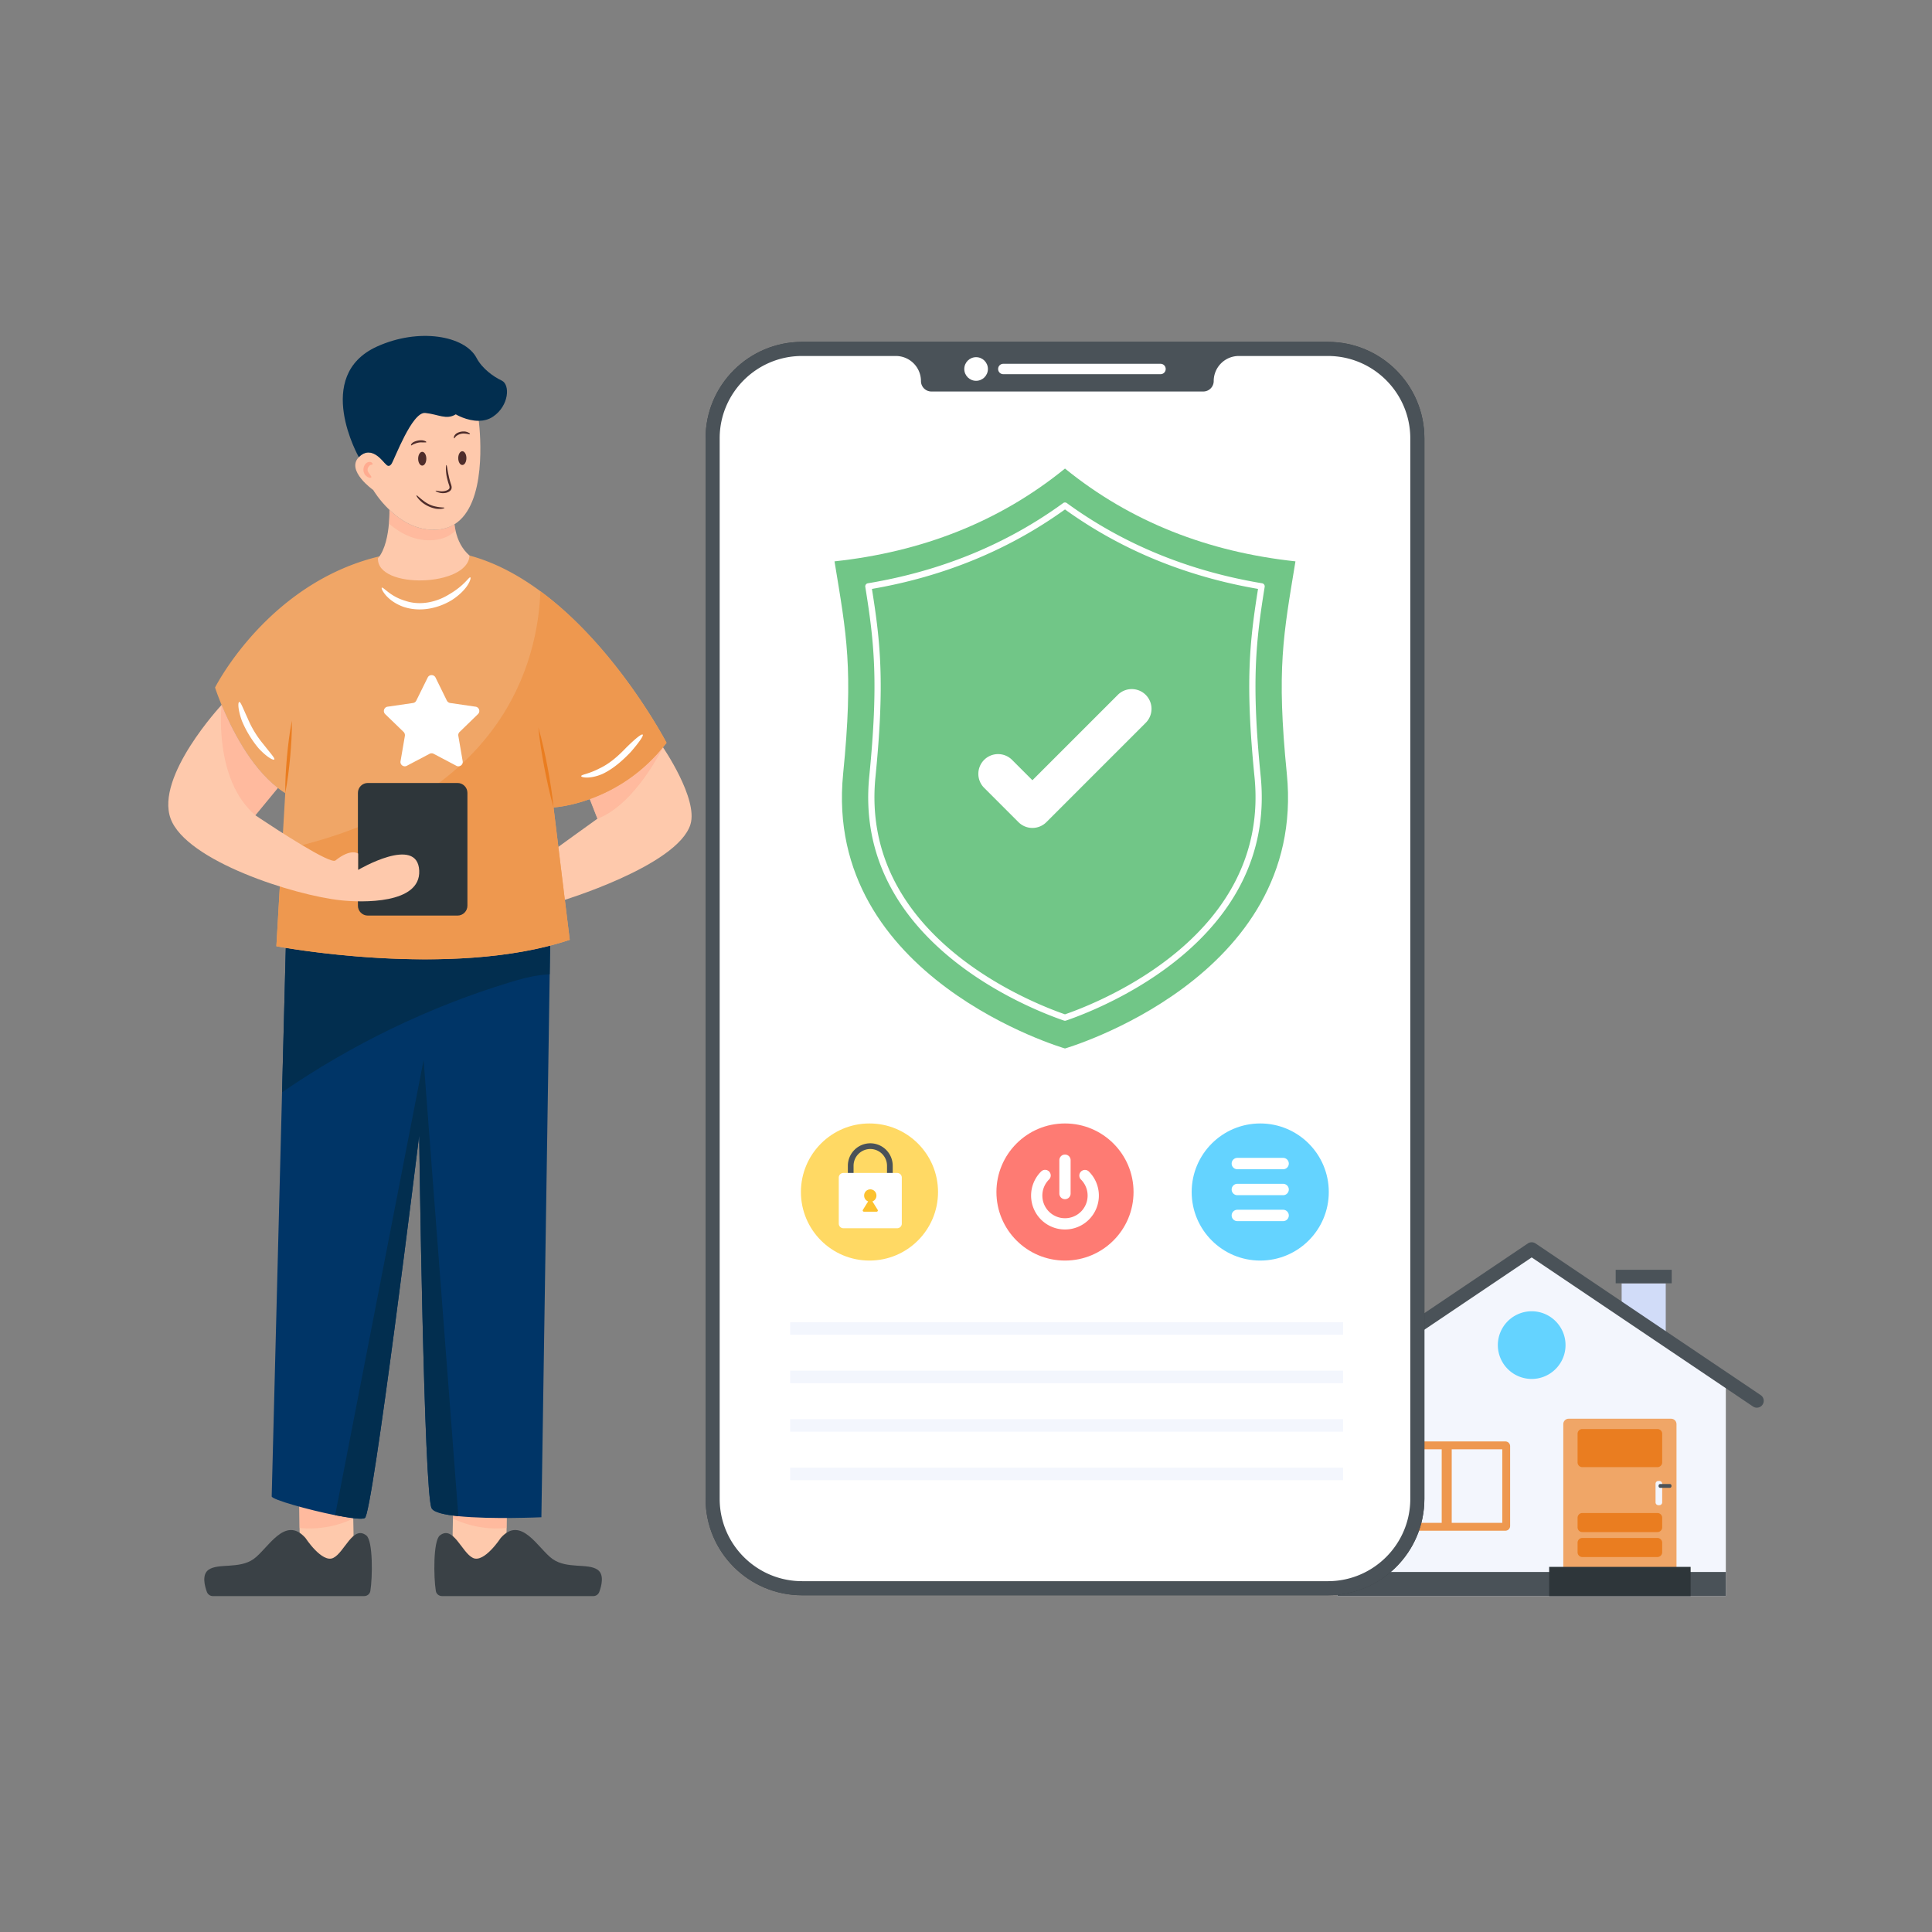 <?xml version="1.0" encoding="utf-8"?>
<svg xmlns="http://www.w3.org/2000/svg" id="Layer_1" style="enable-background:new 0 0 310 310" version="1.1" viewBox="0 0 310 310" x="0" y="0">
  <rect x="0" y="0" width="310" height="310" fill="#808080" stroke="none"/>
  <style>.st0{fill:#fec9ac}.st1{opacity:.5}.st2{fill:#ffab90}.st3{fill:#3a4146}.st5{fill:#022e4f}.st8{fill:#4f2d2b}.st9{fill:#fff}.st10{fill:#f3f6fd}.st13{fill:#4a5258}.st14{fill:#2e363a}.st15{fill:#64d3ff}.st30{fill:#ee984f}.st31{fill:#ea7d20}.st38{fill:#f0a667}</style>
  <g id="Access_Control_System">
    <path class="st0" d="m72.627 249.261 5.39 3.699 3.135-1.38s.078-2.585.141-6.425c.031-2.9.078-5.485.078-5.642 0-.391-8.055.079-8.43.204-.158.047-.236 1.818-.267 3.95-.079 3.165-.047 5.312-.047 5.594z"/>
    <g class="st1">
      <path class="st2" d="M72.674 243.667a16.382 16.382 0 0 0 7.757 1.567c.282-.016.58-.032.862-.079.031-2.9.078-5.485.078-5.642 0-.391-8.055.079-8.43.204-.158.047-.236 1.818-.267 3.95z"/>
    </g>
    <path class="st3" d="M69.931 255.272c.073.487.498.829.995.829h24.277c.424 0 .797-.26.952-.653.363-.984.85-2.807-.28-3.584-1.573-1.077-4.908-.082-7.208-1.708-2.289-1.616-5.033-7.116-8.327-3.377 0 0-2.651 4.06-4.453 3.2-1.802-.86-3.149-5.302-5.313-3.604-1.088.86-.995 6.805-.643 8.897z"/>
    <path class="st0" d="m56.73 249.261-5.392 3.699-3.134-1.38s-.078-2.585-.141-6.425c-.031-2.9-.078-5.485-.078-5.642 0-.391 8.055.079 8.431.204.157.047.235 1.818.266 3.95.079 3.165.047 5.312.047 5.594z"/>
    <g class="st1">
      <path class="st2" d="M56.682 243.667a16.382 16.382 0 0 1-7.757 1.567c-.282-.016-.58-.032-.862-.079-.031-2.9-.078-5.485-.078-5.642 0-.391 8.055.079 8.431.204.157.047.235 1.818.266 3.95z"/>
    </g>
    <path class="st3" d="M59.425 255.272c-.073.487-.498.829-.995.829H34.153c-.424 0-.797-.26-.952-.653-.363-.984-.85-2.807.28-3.584 1.573-1.077 4.908-.082 7.208-1.708 2.289-1.616 5.033-7.116 8.327-3.377 0 0 2.651 4.06 4.453 3.2 1.802-.86 3.149-5.302 5.313-3.604 1.088.86.995 6.805.643 8.897z"/>
    <path d="m88.273 151.445-.07 4.886-1.334 87.12s-8.09.364-13.321-.173c-2.218-.225-3.915-.607-4.28-1.248-1.264-2.13-2.009-59.818-2.009-59.818s-7.535 61.36-8.73 61.36c-.382.277-2.305.035-4.66-.433-4.366-.866-10.222-2.512-10.274-3.032l1.663-64.842.78-30.177 42.235 6.357z" style="fill:#003567"/>
    <path class="st5" d="m88.273 151.445-.07 4.886c-.554.017-1.108.087-1.645.156-1.663.225-3.292.675-4.903 1.178-12.923 3.95-25.24 9.926-36.397 17.6l.78-30.177 42.235 6.357zM73.548 243.278c-2.218-.225-3.915-.607-4.28-1.248-1.264-2.13-2.009-59.818-2.009-59.818s-7.535 61.36-8.73 61.36c-.382.277-2.305-.019-4.752-.451l14.192-73.035 5.579 73.192z"/>
    <path class="st0" d="M110.789 132.273c-2.072 6.714-20.934 12.356-20.934 12.356s-1.78-7.578-1.582-7.765c.187-.188 7.13-5.174 7.568-5.486.01 0 .01-.01.02-.01l-2.071-5.299 12.585-6.163s5.673 8.276 4.414 12.367z"/>
    <g class="st1">
      <path class="st2" d="M106.375 119.906s-4.434 9.192-10.514 11.461l-2.071-5.298 12.585-6.163z"/>
    </g>
    <path class="st38" d="m88.814 129.556 2.602 21.246c-19.039 6.371-47.072 1.03-47.072 1.03l.895-15.447.531-9.119a12.85 12.85 0 0 1-1.187-.833c-4.455-3.424-7.526-9.691-9.025-13.324-.697-1.676-1.051-2.79-1.051-2.79S45.26 88.917 68.38 88.292c6.745-.177 12.95 2.603 18.32 6.569 12.315 9.067 20.248 24.327 20.248 24.327-7.568 9.869-18.134 10.368-18.134 10.368z"/>
    <path class="st30" d="m88.817 129.554 2.603 21.247c-19.04 6.37-47.073 1.03-47.073 1.03l.895-15.448c35.81-7.9 41.088-30.542 41.462-41.524 12.315 9.067 20.247 24.327 20.247 24.327-7.568 9.869-18.134 10.368-18.134 10.368z"/>
    <path class="st9" d="M73.741 117.452a.698.698 0 0 0-.198.625l.698 4.07c.093.562-.5 1-1.01.729l-3.654-1.926a.707.707 0 0 0-.645 0l-3.654 1.926c-.51.27-1.114-.167-1.01-.729l.698-4.07a.761.761 0 0 0-.198-.625l-2.967-2.873c-.406-.406-.177-1.103.385-1.186l4.091-.594a.692.692 0 0 0 .52-.385l1.833-3.706c.25-.51.989-.51 1.25 0l1.82 3.706a.728.728 0 0 0 .532.385l4.08.594c.573.083.802.78.385 1.186l-2.956 2.873z"/>
    <path class="st0" d="M75.333 89.135c-.176 5.028-14.875 5.465-14.688.448 1.177-1.384 1.603-3.8 1.76-5.57.114-1.259.083-2.196.083-2.196h.01c1.822 1.75 4.539 3.498 7.89 3.155.98-.105 1.812-.396 2.53-.844.042.344.105.687.177 1.01.354 1.582 1.041 2.956 2.238 3.997z"/>
    <g class="st1">
      <path class="st2" d="M73.095 85.138c-.26.26-.54.479-.843.666-.718.448-1.55.74-2.53.844-3.018.312-5.516-1.073-7.317-2.634.114-1.26.083-2.197.083-2.197h.01c1.822 1.75 4.539 3.498 7.89 3.155.98-.105 1.812-.396 2.53-.844.042.344.105.687.177 1.01z"/>
    </g>
    <path class="st0" d="M72.922 84.126c-.718.448-1.551.74-2.53.844-3.352.343-6.069-1.406-7.89-3.154h-.01c-1.677-1.593-2.603-3.186-2.603-3.186s-4.424-3.123-2.311-5.277c2.113-2.145 4.06 1.01 4.289 1.072.24 0 2.248-10.858 2.373-10.993.135-.125 5.996-1.239 5.996-1.239l6.537 4.987s.021.124.052.343c.24 2.103 1.312 13.345-3.903 16.603z"/>
    <path class="st5" d="M79.147 66.826c-.729.51-1.551.687-2.322.697-1.936.02-3.695-1.04-3.695-1.04-1.52.936-2.769 0-4.893-.22-2.123-.228-4.923 7.423-5.413 8.162-.5.739-.957 0-.957 0-.23-.063-2.176-3.217-4.29-1.072 0 0-7.406-13.04 2.895-17.739 6.72-3.065 14.122-1.752 15.99 1.812.893 1.706 2.685 2.998 4.048 3.643 1.364.645 1.177 4.018-1.363 5.757z"/>
    <path class="st14" d="M75 127.219v18.103c0 .877-.71 1.587-1.587 1.587H59.016c-.877 0-1.587-.71-1.587-1.587V127.22c0-.877.71-1.587 1.587-1.587h14.397c.877 0 1.587.71 1.587 1.587z"/>
    <path class="st0" d="M67.266 139.695c.25 5.403-9.202 5.122-12.533 4.768-7.547-.791-24.88-6.33-27.357-13.116-2.488-6.798 8.182-18.238 8.182-18.238 1.5 3.633 4.57 9.9 9.025 13.324l-3.612 4.383c.01.01.021.02.031.02.084.053.323.22.677.448 0 0 0 .01.01.01 2.582 1.718 11.305 7.433 12.128 6.777 2.498-2.009 3.643-1.114 3.643-1.114v2.624s9.535-5.632 9.806.114z"/>
    <path class="st9" d="M93.261 124.532c-.01-.257 1.1-.284 2.97-1.256 1.618-.766 2.99-1.997 4.27-3.334 1.565-1.537 2.464-2.229 2.625-2.065.149.151-.438 1.07-1.898 2.764-1.307 1.365-2.773 2.696-4.564 3.546-1.074.461-1.961.582-2.539.577-.582-.01-.863-.126-.864-.232zM61.267 94.295c.096-.068.374.196.944.645.569.441 1.47 1.07 2.842 1.472 2.301.775 4.904.259 6.982-1.025 2.543-1.473 3.21-2.867 3.43-2.74.092.042.043.451-.367 1.135-.414.679-1.21 1.591-2.537 2.465-2.27 1.407-5.19 2.006-7.82 1.124-1.53-.55-2.459-1.392-2.952-2.003-.496-.623-.606-1.015-.522-1.073zM38.384 112.637c.232-.05.547.886 1.36 2.636a16.148 16.148 0 0 0 2.545 4.171c1.182 1.523 1.87 2.233 1.715 2.42-.12.155-1.08-.27-2.488-1.771a17.147 17.147 0 0 1-2.701-4.43c-.691-1.94-.63-2.99-.43-3.026z"/>
    <path class="st31" d="M45.773 127.26c-.025-1.955.105-3.896.271-5.833.186-1.935.41-3.867.79-5.785.026 1.955-.104 3.895-.272 5.832-.187 1.936-.41 3.868-.79 5.786zM88.82 129.551c-.605-2.101-1.058-4.232-1.474-6.37-.398-2.14-.758-4.29-.964-6.467.607 2.102 1.06 4.232 1.475 6.37.396 2.142.756 4.29.963 6.467z"/>
    <path class="st8" d="M71.316 81.486c.017.052-.45.27-1.414.132a5.066 5.066 0 0 1-2.191-1.023c-.727-.628-.93-1.073-.88-1.108.065-.055.367.3 1.087.843.6.474 1.3.818 2.047.957.877.188 1.34.108 1.35.2zM69.893 78.747c.014-.036.158-.003.439.042.275.038.712.11 1.222-.054.211-.065.434-.177.525-.321.093-.135.055-.348-.023-.575a11.08 11.08 0 0 1-.395-1.456c-.191-1.177-.093-1.77-.032-1.77.085-.003.117.578.362 1.705.095.48.224.948.384 1.416.075.228.176.56-.012.861-.192.274-.456.375-.71.46a2.268 2.268 0 0 1-1.372-.072c-.283-.106-.401-.204-.388-.236zM75.409 69.66c-.04.072-.285-.042-.782-.08a1.887 1.887 0 0 0-1.206.251c-.423.238-.452.503-.534.498-.072.034-.165-.404.352-.78.432-.267.937-.36 1.427-.302.58.113.78.362.743.412zM68.407 70.943c-.025.077-.259.033-.707.04a2.465 2.465 0 0 0-1.107.208c-.438.146-.541.294-.616.277-.092-.009.009-.37.48-.585a2.804 2.804 0 0 1 1.258-.236c.51.06.717.236.692.296z"/>
    <ellipse class="st8" cx="74.182" cy="73.508" rx=".656" ry="1.105"/>
    <ellipse class="st8" cx="67.751" cy="73.603" rx=".656" ry="1.105"/>
    <path class="st2" d="M59.567 76.604c-.057.1-.433.163-.97-.38-.42-.536-.37-1.37.116-1.86.287-.289.756-.31.932-.144.193.153.156.305.095.33-.15.057-.317-.045-.545.283-.247.254-.292.704-.056.994.249.406.52.641.428.777z"/>
    <g class="st1">
      <path class="st2" d="M41.002 130.837c.084.052.323.218.677.447a2.826 2.826 0 0 1-.677-.447z"/>
    </g>
    <g class="st1">
      <path class="st2" d="m44.583 126.433-3.612 4.383c-6.756-5.798-5.413-17.707-5.413-17.707 1.5 3.633 4.57 9.9 9.025 13.324z"/>
    </g>
    <path d="M260.204 205.911h7.076v8.362h-7.076z" style="fill:#d1dcf8" transform="rotate(-180 263.741 210.092)"/>
    <path class="st13" d="M259.247 203.747h8.988v2.164h-8.988z" transform="rotate(-180 263.741 204.829)"/>
    <path class="st10" d="M214.616 221.638V256.1h62.302v-34.463l-31.148-21.209z"/>
    <path class="st13" d="M209.638 225.871c.213 0 .427-.06.615-.188l35.514-23.922 35.514 23.922a1.103 1.103 0 0 0 1.232-1.83l-36.13-24.336c-.372-.25-.86-.25-1.232 0l-36.13 24.337a1.102 1.102 0 0 0 .617 2.017zM214.616 252.229h62.302v3.872h-62.302z"/>
    <path class="st38" d="M269.003 228.506v23.72h-18.166v-23.72c0-.478.387-.865.855-.865h16.446c.477 0 .865.387.865.865z"/>
    <path class="st14" d="M248.573 251.413h22.697v4.687h-22.697z" transform="rotate(-180 259.921 253.757)"/>
    <path class="st30" d="M222.116 232.043v12.81a.75.75 0 0 0 .757.756h18.678a.755.755 0 0 0 .757-.756v-12.81a.76.76 0 0 0-.757-.756h-18.678a.755.755 0 0 0-.757.756z"/>
    <path class="st10" d="M223.377 232.547h17.671v11.802h-17.671z"/>
    <path class="st30" d="M231.33 232.353h1.606v12.24h-1.606z" transform="rotate(-180 232.133 238.473)"/>
    <path class="st15" d="M240.337 215.83a5.436 5.436 0 0 1 5.43-5.43c2.995 0 5.43 2.437 5.43 5.43s-2.435 5.43-5.43 5.43a5.436 5.436 0 0 1-5.43-5.43z"/>
    <path class="st31" d="M266.707 230.053v4.591a.763.763 0 0 1-.756.766h-12.063a.757.757 0 0 1-.756-.766v-4.59c0-.415.333-.757.756-.757h12.063a.76.76 0 0 1 .756.756zM266.707 247.533v1.535a.763.763 0 0 1-.756.765h-12.063a.757.757 0 0 1-.756-.765v-1.535c0-.414.333-.756.756-.756h12.063a.76.76 0 0 1 .756.756zM266.707 243.53v1.534a.763.763 0 0 1-.756.766h-12.063a.757.757 0 0 1-.756-.766v-1.534c0-.414.333-.756.756-.756h12.063a.76.76 0 0 1 .756.756z"/>
    <path class="st10" d="M266.253 241.515h-.159a.454.454 0 0 1-.453-.454v-2.977c0-.25.203-.454.453-.454h.16c.25 0 .453.204.453.454v2.977c0 .25-.203.454-.454.454z"/>
    <path class="st13" d="M267.938 238.73h-1.553a.258.258 0 0 1-.258-.259v-.09c0-.143.115-.259.258-.259h1.553c.143 0 .258.116.258.259v.09a.258.258 0 0 1-.258.258z"/>
    <path class="st30" d="M220.662 238.333h13.344v.491h-13.344z" transform="rotate(90 227.334 238.579)"/>
    <path class="st3" d="M228.551 70.329v170.169c0 8.547-6.937 15.47-15.484 15.47h-84.369c-8.547 0-15.484-6.923-15.484-15.47V70.329c0-8.547 6.937-15.471 15.484-15.471h84.37c8.546 0 15.483 6.924 15.483 15.471z"/>
    <path class="st13" d="M228.551 70.329v170.169c0 8.547-6.937 15.47-15.484 15.47h-84.369c-8.547 0-15.484-6.923-15.484-15.47V70.329c0-8.547 6.937-15.471 15.484-15.471h84.37c8.546 0 15.483 6.924 15.483 15.471z"/>
    <path class="st9" d="M128.699 253.708c-7.291 0-13.223-5.926-13.223-13.21V70.33c0-7.284 5.927-13.21 13.21-13.21h15.063a4.03 4.03 0 0 1 4.025 4.024c0 .923.75 1.674 1.674 1.674h43.624c.923 0 1.674-.75 1.674-1.674a4.029 4.029 0 0 1 4.024-4.024h14.298c7.29 0 13.221 5.932 13.221 13.223v170.156c0 7.284-5.931 13.21-13.22 13.21h-84.37z"/>
    <circle cx="139.512" cy="191.265" r="11" style="fill:#ffd964"/>
    <path class="st13" d="M143.242 189.554h-7.199v-2.502a3.608 3.608 0 0 1 3.604-3.604 3.604 3.604 0 0 1 3.595 3.604v2.502zm-6.283-.916h5.367v-1.586a2.687 2.687 0 0 0-2.68-2.688 2.691 2.691 0 0 0-2.687 2.688v1.586z"/>
    <path class="st9" d="M143.96 197.076h-8.636a.738.738 0 0 1-.738-.738v-7.39c0-.408.33-.738.738-.738h8.637c.407 0 .738.33.738.738v7.39c0 .407-.33.738-.738.738z"/>
    <path d="m138.458 194.123.841-1.352a.974.974 0 0 1-.641-.916.985.985 0 1 1 1.969 0 .974.974 0 0 1-.641.916l.841 1.352a.194.194 0 0 1-.165.297h-2.04a.194.194 0 0 1-.164-.297z" style="fill:#fcc230"/>
    <path d="M206.479 124.165c3.255 32.81-35.596 44.068-35.596 44.068s-38.852-11.259-35.597-44.068c1.683-16.882.548-22.307-1.383-34.093 13.936-1.503 26.388-6.28 36.98-14.891 10.59 8.61 23.044 13.388 36.98 14.891-1.932 11.786-3.066 17.211-1.384 34.093z" style="fill:#71c687"/>
    <path class="st9" d="M170.883 163.785a.5.5 0 0 1-.163-.027c-5.673-1.942-33.845-12.957-31.242-39.177 1.518-15.243.772-21.66-.637-30.418a.5.5 0 0 1 .412-.572c11.748-1.951 22.29-6.282 31.336-12.87a.498.498 0 0 1 .588 0c9.044 6.588 19.587 10.919 31.335 12.87a.5.5 0 0 1 .413.572c-1.41 8.757-2.156 15.175-.637 30.42 2.601 26.219-25.57 37.233-31.243 39.175a.5.5 0 0 1-.162.027zm-30.976-69.291c1.37 8.591 2.067 15.108.565 30.186-2.503 25.23 24.51 36.029 30.41 38.076 5.902-2.047 32.914-12.845 30.412-38.074-1.503-15.081-.806-21.597.564-30.188-11.579-1.993-21.996-6.281-30.975-12.752-8.98 6.47-19.397 10.759-30.976 12.752z"/>
    <path class="st9" d="M165.657 132.846a3.16 3.16 0 0 1-2.24-.929l-5.49-5.49a3.169 3.169 0 1 1 4.482-4.481l3.248 3.248 13.699-13.698a3.169 3.169 0 1 1 4.482 4.482l-15.94 15.94a3.16 3.16 0 0 1-2.24.928z"/>
    <circle class="st9" cx="156.62" cy="59.207" r="1.896"/>
    <path class="st9" d="M187.042 59.202v.01c0 .46-.368.828-.829.828h-25.228a.825.825 0 0 1-.829-.829v-.01c0-.46.368-.828.829-.828h25.228c.46 0 .829.368.829.829z"/>
    <path class="st10" d="M126.786 212.154h88.712v2.007h-88.712zM126.786 219.934h88.712v2.007h-88.712zM126.786 227.715h88.712v2.007h-88.712zM126.786 235.495h88.712v2.007h-88.712z"/>
    <circle cx="170.883" cy="191.265" r="11" style="fill:#fe7b73"/>
    <path class="st9" d="M170.882 197.276a5.425 5.425 0 0 1-3.846-1.59 5.447 5.447 0 0 1 0-7.695.903.903 0 1 1 1.276 1.277 3.64 3.64 0 0 0 0 5.14 3.639 3.639 0 0 0 5.14 0 3.639 3.639 0 0 0 0-5.14.903.903 0 1 1 1.277-1.277 5.447 5.447 0 0 1 0 7.694 5.423 5.423 0 0 1-3.847 1.591z"/>
    <path class="st9" d="M170.883 192.415a.903.903 0 0 1-.904-.903v-5.355a.903.903 0 0 1 1.807 0v5.355a.903.903 0 0 1-.903.903z"/>
    <circle class="st15" cx="202.211" cy="191.265" r="11"/>
    <path class="st9" d="M206.796 186.704a.91.91 0 0 1-.916.908h-7.338c-.505 0-.916-.403-.916-.908s.41-.916.916-.916h7.338c.505 0 .916.41.916.916zM206.796 190.866a.91.91 0 0 1-.916.908h-7.338c-.505 0-.916-.402-.916-.908s.41-.916.916-.916h7.338c.505 0 .916.411.916.916zM206.796 195.029a.91.91 0 0 1-.916.908h-7.338c-.505 0-.916-.403-.916-.908s.41-.916.916-.916h7.338c.505 0 .916.41.916.916z"/>
  </g>
</svg>